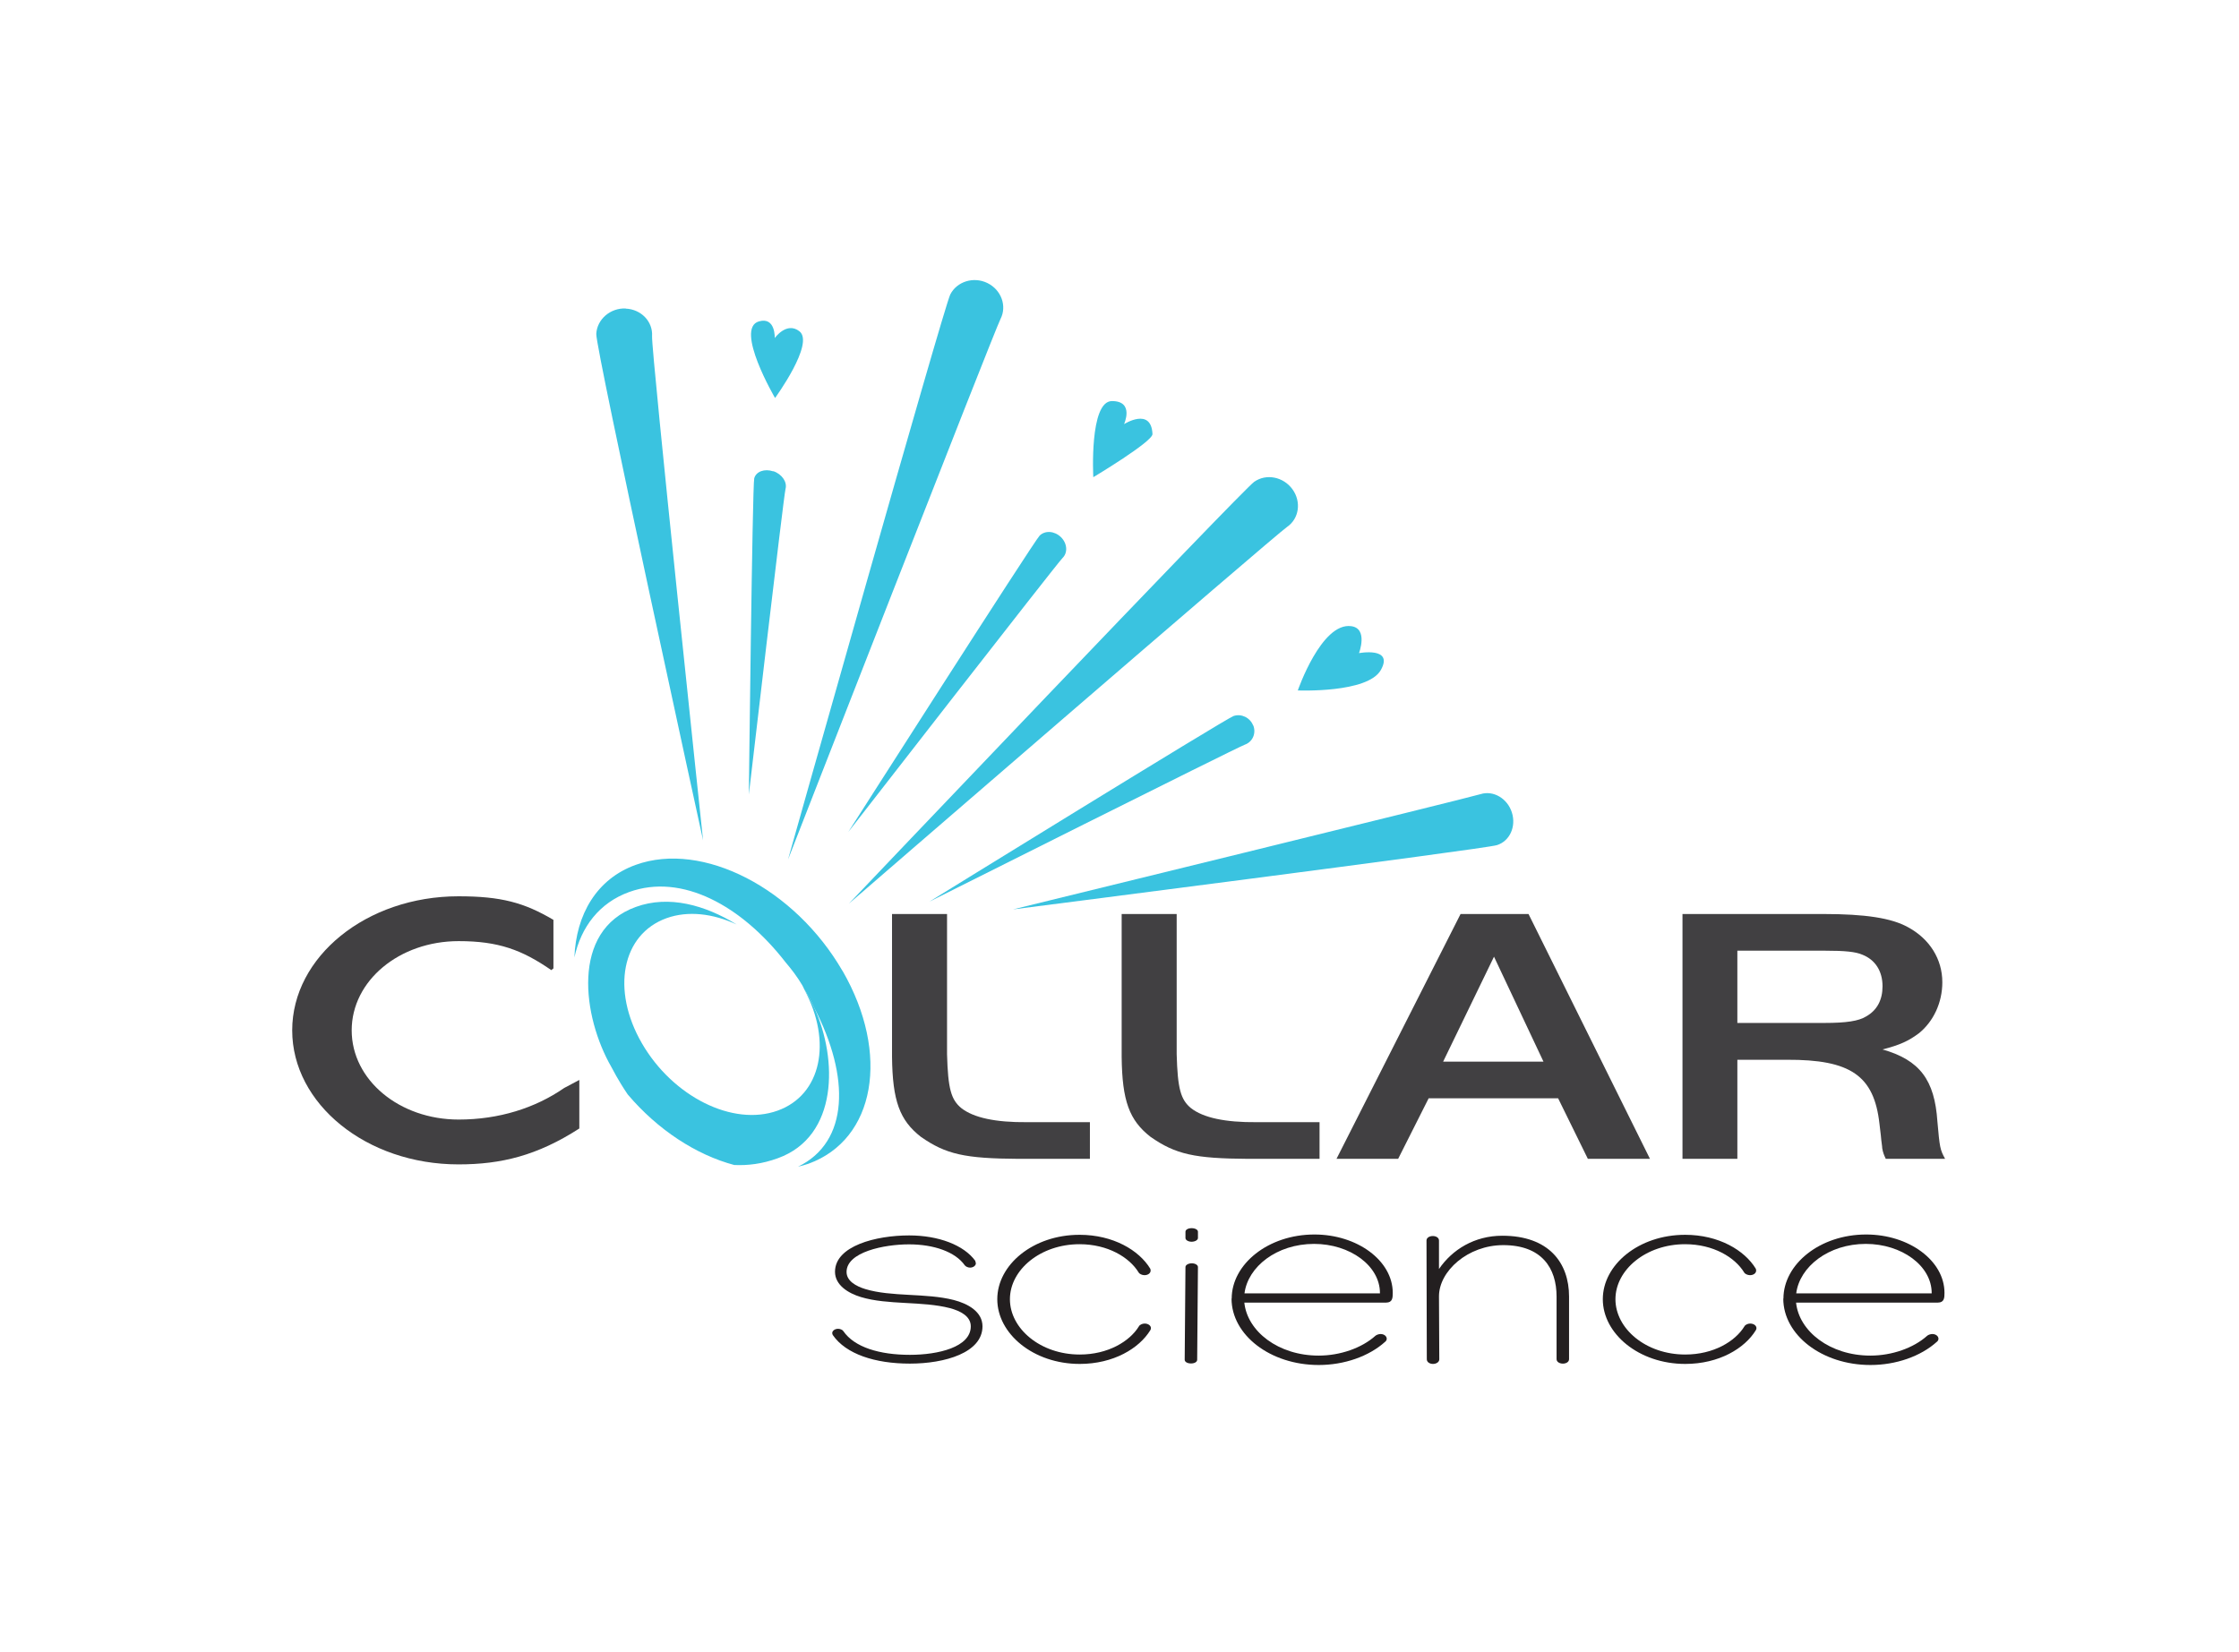 <?xml version="1.0" encoding="UTF-8"?>
<svg id="backgrounds" xmlns="http://www.w3.org/2000/svg" viewBox="0 0 145.28 107.24">
  <defs>
    <style>
      .cls-1 {
        fill: #3ac3e0;
      }

      .cls-1, .cls-2, .cls-3 {
        stroke-width: 0px;
      }

      .cls-2 {
        fill: #231f20;
      }

      .cls-3 {
        fill: #414042;
      }
    </style>
  </defs>
  <g>
    <path class="cls-1" d="M52.21,64.26c1.79,3.37,1.08,6.8-1.75,7.82-2.91,1.05-6.81-.91-8.81-4.37-2-3.46-1.31-7.07,1.6-8.12,1.4-.5,3.02-.3,4.55.41-2.05-1.26-4.4-1.92-6.54-1.14-4.25,1.53-3.45,7.16-1.59,10.39.06.1.42.84,1.06,1.78,1.95,2.3,4.44,3.92,6.91,4.58.88.04,1.82-.07,2.83-.44,3.94-1.42,3.88-6.45,2.37-9.76-.13-.26-.24-.51-.39-.77-.07-.13-.16-.26-.24-.39Z"/>
    <path class="cls-1" d="M54.67,63.02c-3.09-5.35-9.07-8.46-13.42-6.89-2.53.91-3.87,3.21-3.98,6.01.43-1.98,1.62-3.55,3.56-4.25,3.42-1.23,7.28.88,10.14,4.56.4.47.77.96,1.09,1.5.05.08.08.17.12.25.09.14.18.28.26.43.14.24.27.5.39.77,2.34,4.5,2.26,8.72-1.05,10.32.23-.06.45-.11.67-.19,4.35-1.57,5.32-7.14,2.22-12.52Z"/>
  </g>
  <path class="cls-1" d="M64.07,18.37c-.9-.44-1.98-.1-2.41.74-.43.85-10.53,36.68-10.53,36.68,0,0,13.36-34.25,13.79-35.09s.05-1.89-.85-2.33Z"/>
  <path class="cls-1" d="M83.86,31.75c-.59-.81-1.7-1.03-2.48-.48-.78.54-26.3,27.38-26.3,27.38,0,0,27.64-23.91,28.43-24.45s.94-1.64.35-2.45Z"/>
  <path class="cls-1" d="M40.6,20.02c-1-.04-1.86.7-1.91,1.65s6.93,32.87,6.93,32.87c0,0-3.37-31.77-3.31-32.72s-.71-1.75-1.71-1.79Z"/>
  <path class="cls-1" d="M50.17,30.59c-.56-.19-1.11.01-1.23.45s-.35,20.52-.35,20.52c0,0,2.26-19.39,2.38-19.83s-.23-.96-.79-1.15ZM50.27,21.94s.06-1.4-1.03-1.08c-1.59.46,1.05,4.97,1.05,4.97,0,0,2.59-3.55,1.58-4.33-.83-.65-1.6.44-1.6.44Z"/>
  <path class="cls-1" d="M68.84,34.86c-.41-.4-1.02-.45-1.38-.1s-12.42,19.24-12.42,19.24c0,0,13.54-17.43,13.9-17.78s.31-.96-.1-1.36ZM72.93,27.54s.7-1.51-.78-1.51-1.21,4.94-1.21,4.94c0,0,3.86-2.31,3.84-2.8-.08-1.77-1.85-.64-1.85-.64Z"/>
  <path class="cls-1" d="M81.31,47.08c-.2-.51-.77-.78-1.27-.61s-19.74,12.05-19.74,12.05c0,0,19.96-10.01,20.47-10.19s.75-.74.55-1.25ZM88.18,42.39s.61-1.6-.5-1.75c-1.94-.27-3.47,4.17-3.47,4.17,0,0,4.54.19,5.39-1.33s-1.43-1.09-1.43-1.09Z"/>
  <path class="cls-3" d="M35.77,62.96c-1.9-1.31-3.42-1.88-6.01-1.88-3.85,0-6.94,2.57-6.94,5.79s3.09,5.79,6.94,5.79c2.6,0,4.96-.74,6.85-2.05l.98-.52v3.15c-2.73,1.76-5.07,2.33-7.84,2.33-5.98,0-10.79-3.93-10.79-8.7s4.81-8.7,10.79-8.7c2.77,0,4.26.41,6.16,1.53v3.15l-.15.12Z"/>
  <path class="cls-3" d="M61.45,59.32v9.1c.06,2.24.26,2.95.93,3.5.79.62,2.22.93,4.26.91h4.08v2.38h-4.61c-3.5-.02-4.73-.29-6.36-1.43-1.37-1.07-1.84-2.33-1.87-5.19v-9.27h3.56Z"/>
  <path class="cls-3" d="M76.35,59.32v9.1c.06,2.24.26,2.95.93,3.5.79.62,2.22.93,4.26.91h4.08v2.38h-4.61c-3.5-.02-4.73-.29-6.36-1.43-1.37-1.07-1.84-2.33-1.87-5.19v-9.27h3.56Z"/>
  <path class="cls-3" d="M94.78,59.32h4.4l7.88,15.89h-4.03l-1.93-3.93h-8.4l-1.98,3.93h-4l8.05-15.89ZM93.64,68.9h6.51l-3.21-6.81-3.3,6.81Z"/>
  <path class="cls-3" d="M112.73,75.21h-3.56v-15.89h9.13c2.74,0,4.43.26,5.51.86,1.4.76,2.22,2.07,2.22,3.57,0,1.33-.58,2.55-1.52,3.31-.67.5-1.23.76-2.36,1.05,2.42.69,3.38,1.98,3.56,4.67.15,1.69.17,1.83.5,2.43h-3.85c-.12-.26-.18-.4-.23-.69,0-.14-.06-.43-.09-.83l-.09-.76c-.35-3.12-1.87-4.17-6.01-4.15h-3.21v6.43ZM118.39,66.39c1.4,0,2.22-.12,2.71-.43.7-.4,1.05-1.07,1.05-1.95,0-.98-.47-1.72-1.31-2.05-.44-.19-1.11-.26-2.45-.26h-5.66v4.69h5.66Z"/>
  <path class="cls-1" d="M98.1,52.73c-.29-.91-1.2-1.45-2.03-1.19s-30.34,7.48-30.34,7.48c0,0,30.57-3.91,31.4-4.17s1.26-1.2.97-2.12Z"/>
  <g>
    <path class="cls-2" d="M63.28,81.85s.04.1.04.14c0,.15-.17.28-.38.28-.13,0-.28-.07-.34-.15-.61-.87-2-1.36-3.62-1.36s-4.05.5-4.05,1.79c0,.59.62.93,1.21,1.11,1.69.52,3.94.25,5.74.71.94.24,1.87.77,1.87,1.71,0,1.71-2.44,2.42-4.71,2.42s-4.15-.62-5-1.85c-.02-.03-.04-.09-.04-.13,0-.15.17-.28.38-.28.13,0,.28.06.34.15.72,1.05,2.35,1.54,4.32,1.54,1.84,0,3.95-.5,3.95-1.85,0-.66-.68-1-1.35-1.18-1.81-.47-4.03-.19-5.78-.72-.83-.25-1.68-.78-1.68-1.64,0-1.68,2.66-2.36,4.81-2.36,1.9,0,3.55.62,4.3,1.66Z"/>
    <path class="cls-2" d="M70.05,80.14c2.19,0,3.86,1.01,4.58,2.19.02.03.03.09.03.13,0,.17-.17.3-.4.3-.15,0-.33-.08-.38-.18-.6-.98-2-1.83-3.83-1.83-2.54,0-4.52,1.66-4.52,3.57s1.98,3.59,4.53,3.59c1.83,0,3.24-.85,3.84-1.83.05-.1.22-.18.37-.18.23,0,.41.13.41.3,0,.04-.02.1-.04.13-.72,1.18-2.39,2.19-4.58,2.19-3.01,0-5.35-1.96-5.35-4.2s2.33-4.18,5.33-4.18Z"/>
    <path class="cls-2" d="M77.73,82.23l-.05,6.02h0c0,.14-.17.24-.4.24s-.41-.1-.41-.24l.05-6.02c0-.13.19-.24.41-.24s.4.11.4.24ZM77.32,79.71c.23,0,.41.1.41.23v.41c0,.13-.19.24-.41.24s-.4-.11-.4-.24v-.41c0-.13.17-.23.4-.23Z"/>
    <path class="cls-2" d="M79.92,84.28c0-2.22,2.35-4.16,5.37-4.16,2.77,0,5.08,1.69,5.08,3.79,0,.31-.01.63-.43.63h-9.2c.19,1.86,2.2,3.44,4.82,3.44,1.4,0,2.8-.49,3.69-1.29.07-.06.22-.11.33-.11.23,0,.4.14.4.31,0,.06-.04.15-.1.19-1.05.95-2.66,1.51-4.31,1.51-3.16,0-5.66-1.96-5.66-4.31ZM85.27,80.73c-2.44,0-4.3,1.49-4.52,3.21h8.79v-.02c0-1.77-1.94-3.19-4.28-3.19Z"/>
    <path class="cls-2" d="M92.56,80.51c0-.19.21-.29.41-.29s.4.1.4.29v1.85c.86-1.26,2.3-2.16,4.11-2.16,3.01,0,4.33,1.75,4.33,3.95v4.06c0,.19-.2.29-.4.29s-.41-.1-.41-.29v-4.06c0-1.86-.97-3.34-3.46-3.34-2.3,0-4.17,1.69-4.17,3.32l.02,4.09c0,.19-.21.3-.41.3s-.4-.11-.4-.3l-.02-7.71h0Z"/>
    <path class="cls-2" d="M109.34,80.14c2.19,0,3.86,1.01,4.58,2.19.02.03.03.09.03.13,0,.17-.17.3-.4.3-.15,0-.33-.08-.38-.18-.6-.98-2-1.83-3.83-1.83-2.54,0-4.52,1.66-4.52,3.57s1.97,3.59,4.53,3.59c1.83,0,3.24-.85,3.84-1.83.05-.1.22-.18.37-.18.23,0,.41.13.41.3,0,.04-.02.1-.04.13-.72,1.18-2.39,2.19-4.58,2.19-3.01,0-5.35-1.96-5.35-4.2s2.33-4.18,5.34-4.18Z"/>
    <path class="cls-2" d="M115.72,84.28c0-2.22,2.35-4.16,5.37-4.16,2.77,0,5.08,1.69,5.08,3.79,0,.31-.01.63-.43.63h-9.2c.19,1.86,2.2,3.44,4.82,3.44,1.4,0,2.8-.49,3.69-1.29.07-.06.22-.11.33-.11.23,0,.4.14.4.31,0,.06-.04.15-.1.19-1.05.95-2.66,1.51-4.31,1.51-3.16,0-5.66-1.96-5.66-4.31ZM121.07,80.73c-2.44,0-4.3,1.49-4.52,3.21h8.79v-.02c0-1.77-1.94-3.19-4.28-3.19Z"/>
  </g>
</svg>
